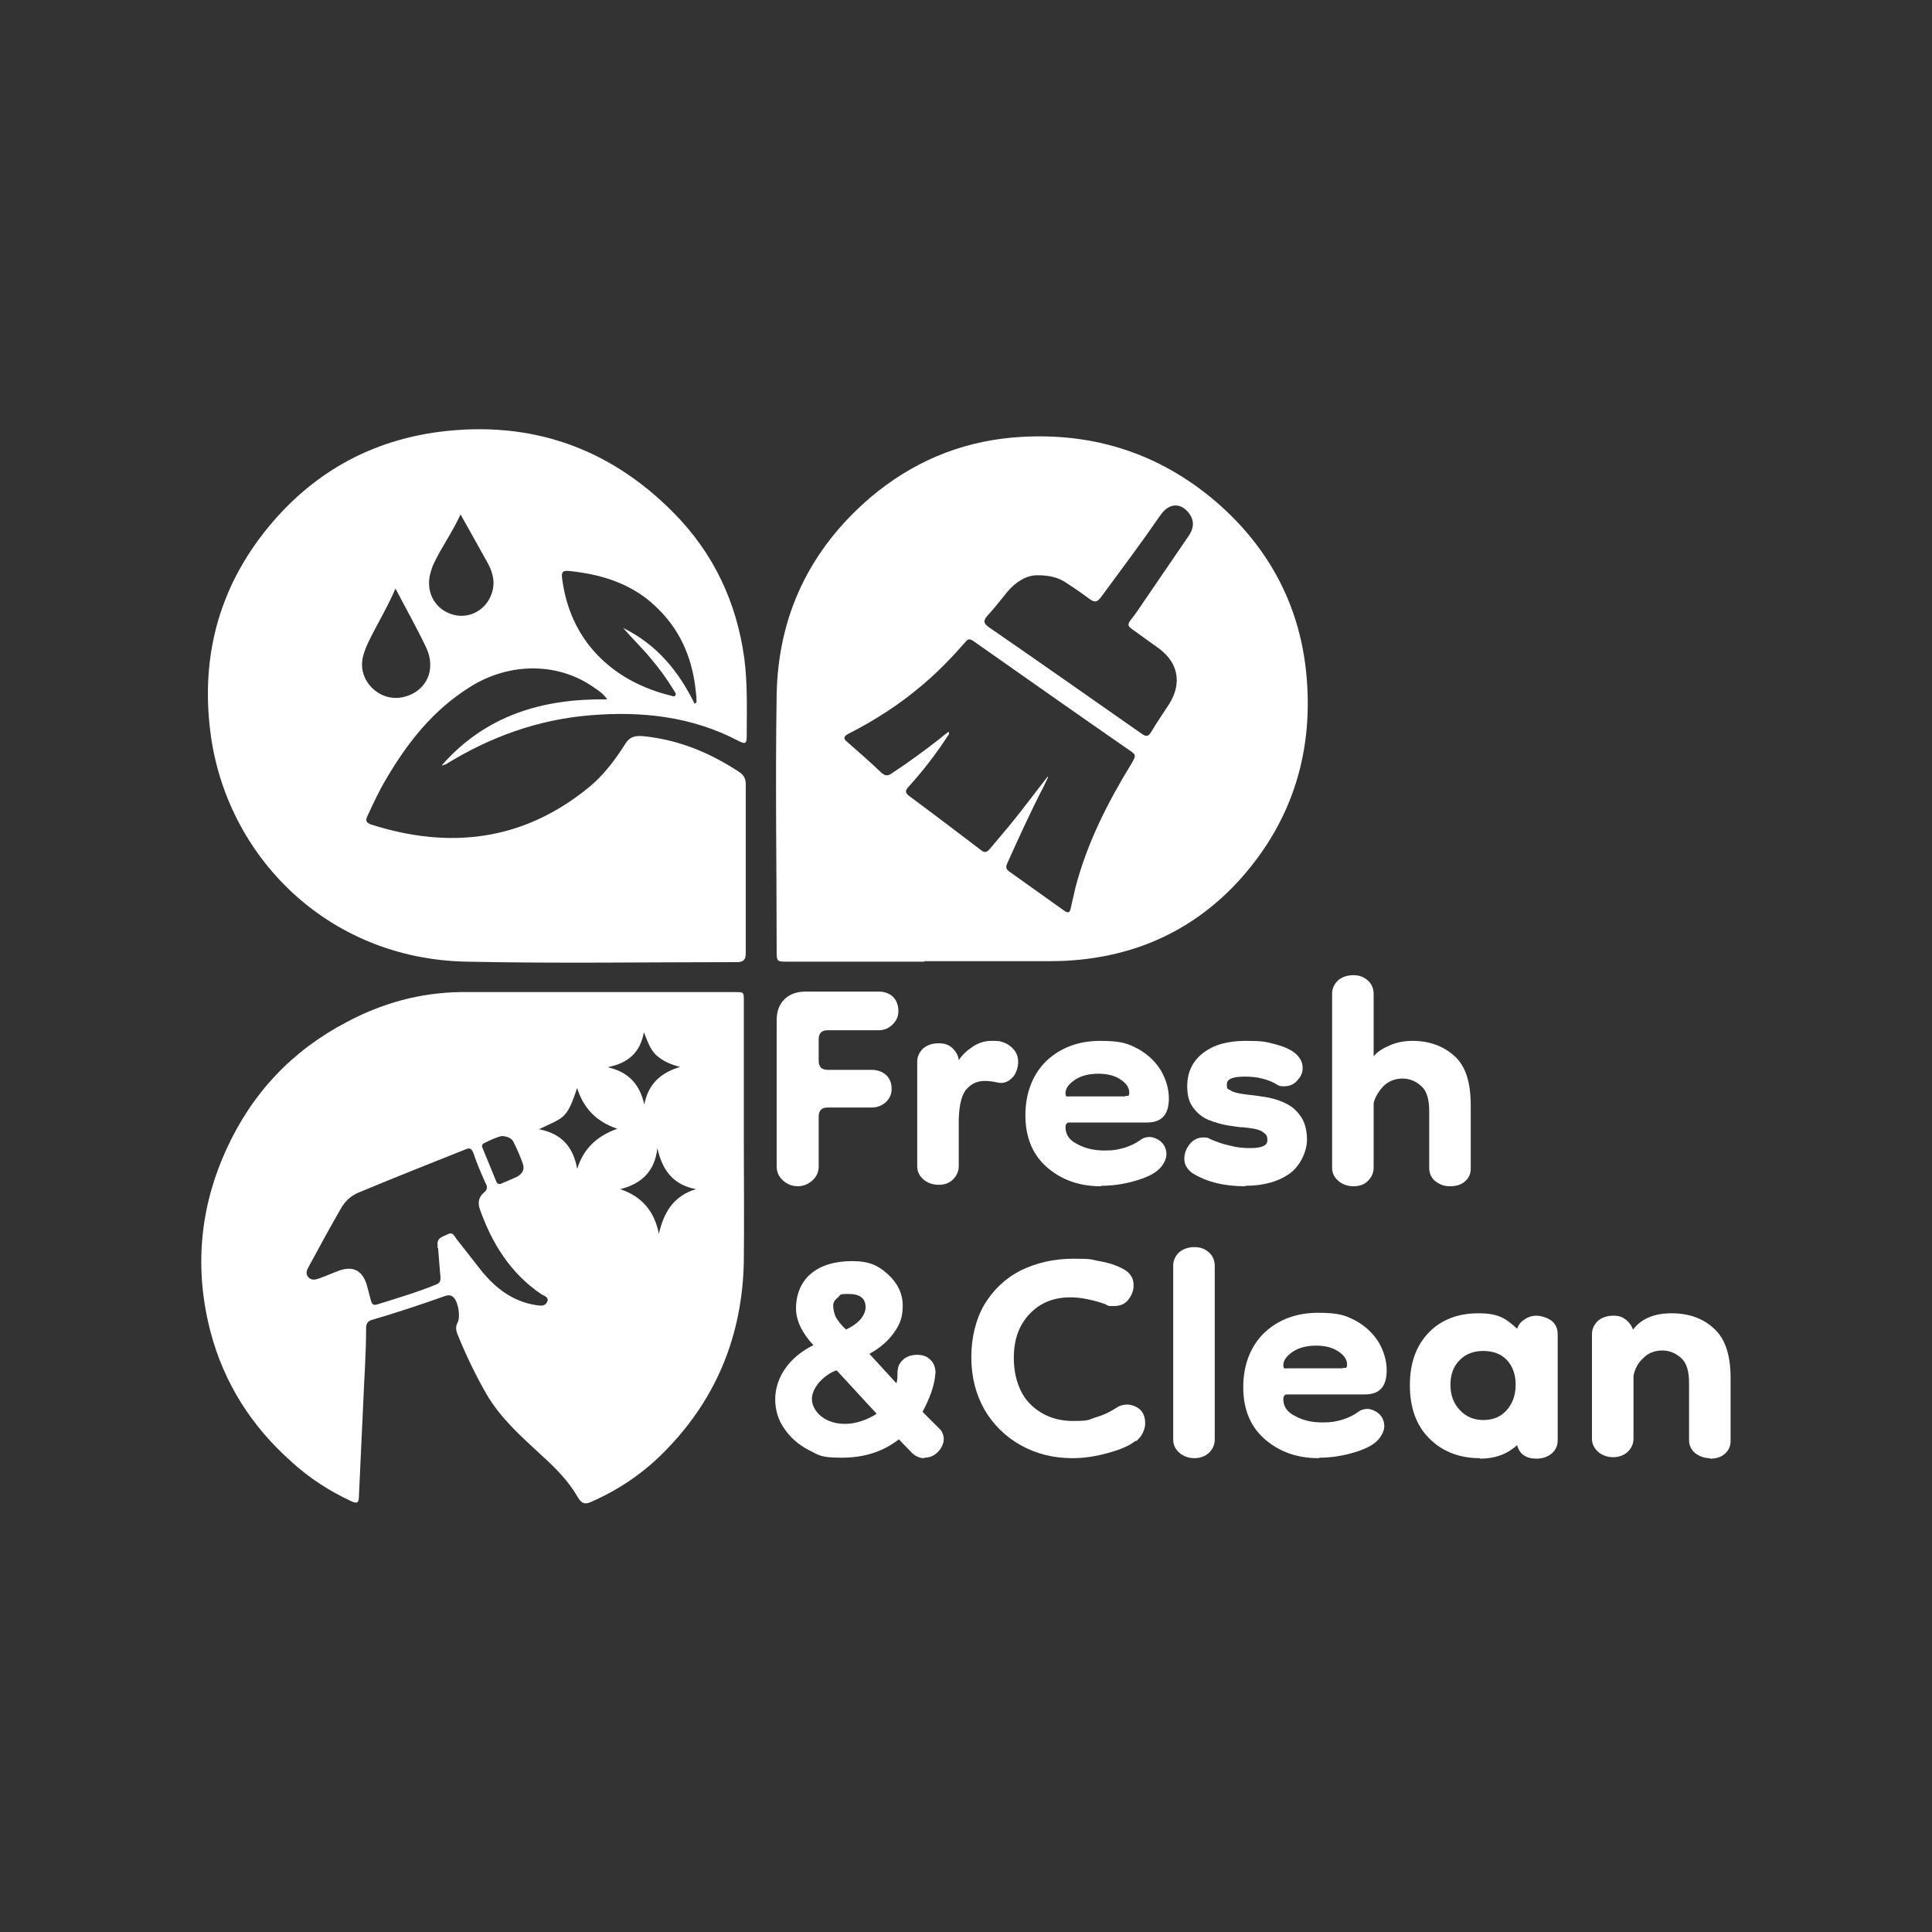 <?xml version="1.0" encoding="UTF-8"?> <svg xmlns="http://www.w3.org/2000/svg" id="Texts" viewBox="0 0 400 400"><rect x="0" y="0" width="400" height="400" fill="#333333" stroke="none"/><defs><style>.cls-1{fill:#fff;}</style></defs><path class="cls-1" d="M91.5,158.4c9.1-10.3,20.8-13.8,34.2-13.6-.7-1.1-1.6-1.7-2.5-2.3-7.4-5.4-17.7-5.5-26-.2-7.5,4.7-12.8,11.4-17.2,18.9-1.5,2.5-2.7,5.1-3.9,7.7-.5,1-.3,1.4.7,1.8,16.3,5.2,31.5,3.4,45-7.6,3.1-2.5,5.5-5.7,7.6-9,.9-1.5,1.9-1.8,3.6-1.7,7.4.7,13.9,3.4,20,7.4.9.6,1.4,1.3,1.4,2.5,0,11.7,0,23.4,0,35.1,0,1.3-.5,1.8-1.8,1.8-18.7,0-37.4.3-56.1-.1-28.9-.6-49.6-22-52.9-47.2-2.2-16.6,2.1-31.4,13-44,9.1-10.5,20.6-16.7,34.4-18.5,18.9-2.4,35.2,3.3,48.5,16.8,8.2,8.3,13,18.4,14.6,30.1.7,5.4.5,10.7.5,16.1,0,1.6-.3,1.7-1.7,1-9.7-5.1-20.1-6.2-30.8-5.3-10.8.9-20.7,4.5-29.9,10.2-.1,0-.3,0-.6.2ZM143.9,145.6c.1,0,.2-.1.3-.2,0-.6,0-1.2-.1-1.8-.6-6.7-2.9-12.6-7.7-17.4-4.9-5-11-7.1-17.8-7.9-2.3-.3-2.5-.1-2.1,2.3,2,13.1,11.3,20.7,22.3,23.4.3,0,.7.4,1,0,.3-.4-.1-.7-.3-1.1-1.4-2.3-3-4.5-4.7-6.5-1.8-2.2-3.9-4.2-5.8-6.4,6.9,3.4,11.5,8.9,14.8,15.7ZM81.9,121.8c-1.8,4.2-4,7.7-5.8,11.5-.4.9-.8,1.9-1,2.9-1,4.7,3.3,9,8,8.2,5-.9,7.4-5.6,5.1-10.4-1.9-4-4.1-7.9-6.3-12.1ZM95.3,106.6c-1.7,3.7-3.9,6.7-5.5,10.1-.3.6-.5,1.3-.7,2-1,3.7.8,7.2,4.2,8.4,3.3,1.2,6.9-.4,8.3-3.7,1-2.3.6-4.5-.5-6.6-1.8-3.3-3.7-6.6-5.7-10.2Z"></path><path class="cls-1" d="M154,235.4c0,8.6.1,17.2,0,25.8-.3,15-5.5,28.1-16,38.9-4.4,4.6-9.6,8.2-15.5,10.8-1.3.6-2,.5-2.8-.8-2-3.5-4.8-6.3-7.7-8.9-4.2-3.9-8.4-7.6-11.3-12.6-2.3-4-4.3-8.2-6-12.4-.3-.8-.4-1.5,0-2.3.7-1.2.2-4.3-.8-5.3-.5-.5-1.1-.5-1.7-.3-5,1.8-10.2,3.5-15.3,5-.9.3-1.1.9-1.1,1.7,0,5.2-.4,10.4-.6,15.6-.3,6.5-.6,12.9-.9,19.4,0,1.4-.7,1.2-1.6.8-4.5-2.1-8.7-4.8-12.4-8.2-8.2-7.3-13.9-16.2-16.7-26.8-3.4-13-2.3-25.7,3.3-37.9,5.3-11.6,13.6-20.4,24.9-26.3,7.3-3.9,15.2-6.1,23.6-6.2,18.9,0,37.8,0,56.7,0,2,0,1.9,0,1.9,2,0,9.4,0,18.7,0,28.1h0ZM90.6,258.4s0-.3,0-.6c-.2-1.6,1.2-1.8,2.2-2.3,1-.5,1.3.5,1.7,1,1.6,2,3.1,4,4.7,6,3,3.9,6.7,6.9,11.7,7.7.9.1,1.9.4,2.4-.7.4-1-.7-1.2-1.3-1.6-6.3-4.3-10.1-10.4-12.6-17.4-.5-1.3-.4-2.6.8-3.6.8-.6.7-1.3.3-2-.9-2-1.8-4.1-2.5-6.2-.4-1-.8-1.1-1.7-.7-7.3,2.9-14.6,5.8-21.8,8.8-1.6.6-2.9,1.7-3.8,3.2-2.3,4-4.5,8-6.7,12.1-.4.7-.9,1.6-.1,2.4.7.7,1.6.4,2.4.1,1.4-.5,2.7-1.1,4.1-1.6,2.8-.9,4.6.1,5.5,2.9.3,1.1.6,2.2.9,3.4.2.6.4,1,1.2.8,4.1-1.3,8.3-2.5,12.4-4.2.7-.3.8-.7.8-1.4-.2-2-.3-3.9-.5-6.1ZM119.5,225.2c-2.2,6.8-2.9,6.1-7.9,8.6,4.7.9,7.1,3.7,7.9,8.2,1.3-4.2,4.1-6.8,8.3-8.3-4.4-1.5-7-4.3-8.3-8.4ZM136.4,255.5c1-4.4,3-7.9,7.7-9.3-4.8-.9-7-4-8-8.5-.5,4.7-3.2,7.4-7.7,8.5,4.5,1.5,7.1,4.6,8,9.2ZM126,221c4.2,1,6.5,3.6,7.4,7.7.8-4.3,3.4-6.6,7.4-7.8-1.9-.5-3.6-1.2-5-2.5-1.3-1.3-1.8-3-2.5-4.7-.7,4.2-3.3,6.4-7.3,7.2ZM103.9,235.2c-1.3.3-2.5.9-3.7,1.5-.6.3-.4.8-.2,1.2.9,2.2,1.8,4.4,2.7,6.6.2.6.6.8,1.2.5,1.1-.5,2.2-.9,3.2-1.4,1.1-.6,1.6-1.6,1.1-2.8-.5-1.4-1.1-2.8-1.8-4.2-.4-1-1.4-1.3-2.4-1.4Z"></path><path class="cls-1" d="M191.4,199.1c-9.5,0-18.9,0-28.4,0-2.1,0-2.2,0-2.2-2.1,0-17.7-.3-35.5,0-53.2.3-16.4,6.9-30.1,19.4-40.8,8.5-7.2,18.3-11.4,29.3-12.4,15.9-1.4,30.2,2.9,42.4,13.4,10.6,9.2,17,20.9,18.5,34.9,1.7,16.2-2.6,30.8-13.6,43.1-9.2,10.2-20.8,15.7-34.4,16.8-2.2.2-4.4.2-6.7.2-8.1,0-16.2,0-24.3,0ZM217,160.9c-.3.6-.6,1.3-.9,1.9-2.7,5.2-5.1,10.5-7.5,15.8-.3.7-.5,1.2.3,1.8,3.8,2.7,7.7,5.5,11.5,8.2.9.6,1.1.2,1.3-.6.3-1.5.7-3,1-4.4,2.4-9.1,6.6-17.4,11.5-25.4,1.1-1.9,1.1-1.9-.7-3.1-10.7-7.4-21.3-14.9-32-22.4-.9-.6-1.2-.3-1.7.3-2.7,3.1-5.6,6.1-8.8,8.8-4.7,4-9.8,7.3-15.3,10.1-1,.5-1.2,1-.3,1.7,2.4,2.1,4.8,4.2,7.1,6.4.8.7,1.4.7,2.3,0,3.5-2.3,6.9-4.8,10.2-7.4.4-.4.9-.7,1.4-1.1.2.5,0,.7-.2.9-2.4,3.7-5.1,7.2-8.1,10.5-.6.7-.8,1.1,0,1.8,5,3.7,10,7.5,15,11.3.7.6,1.2.5,1.8-.2,1.4-1.7,2.8-3.3,4.2-5,2.7-3.3,5.2-6.7,7.8-10ZM214.7,119.1c-2.1,0-4.4,1.3-6.2,3.5-1.3,1.6-2.6,3.3-4,4.8-1,1.1-.9,1.7.3,2.5,10.6,7.3,21.1,14.7,31.7,22.1.9.6,1.3.4,1.8-.4,1.2-2,2.5-3.9,3.8-5.9,2.6-4.2,1.9-8.4-2.1-11.4-1.9-1.4-3.8-2.7-5.7-4.1-.7-.5-.9-.9-.3-1.7,1.3-1.6,2.4-3.4,3.6-5.1,2.8-4.1,5.6-8.2,8.4-12.3,1-1.4,1.4-2.9.4-4.5-1.7-2.6-4.3-2.6-6.1,0-4,5.8-8.2,11.4-12.4,17.1-.7.9-1.2,1.1-2.2.4-1.6-1.2-3.2-2.3-4.9-3.4-1.6-1.1-3.4-1.6-6-1.6Z"></path><path class="cls-1" d="M165.2,245.6c-1.2,0-2.2-.4-3.1-1.2-.9-.8-1.3-1.8-1.3-2.9v-30.2c0-1.9.5-3.3,1.6-4.4,1.1-1.1,2.6-1.6,4.4-1.6h15.1c1.3,0,2.3.4,3,1.1.7.7,1.1,1.7,1.1,2.9s-.4,2-1.2,2.8c-.8.8-1.7,1.2-2.9,1.2h-10.5c-1.3,0-1.9.6-1.9,1.9v4.4c0,1.3.6,1.9,1.9,1.9h9.1c1.2,0,2.2.4,3,1.1.7.7,1.1,1.6,1.1,2.8s-.4,2-1.2,2.8c-.8.7-1.8,1.1-2.9,1.1h-9.1c-1.3,0-1.9.6-1.9,1.9v10.3c0,1.1-.4,2.1-1.3,2.9-.9.8-1.9,1.2-3.1,1.2Z"></path><path class="cls-1" d="M194.3,245.3c-1.2,0-2.3-.4-3.1-1.1-.8-.7-1.3-1.6-1.3-2.7v-21.7c0-1,.4-1.9,1.2-2.7.8-.7,1.9-1.1,3.2-1.1s2.1.3,2.9,1c.7.7,1.2,1.5,1.3,2.5.7-1.1,1.7-2,2.9-2.8,1.2-.8,2.5-1.2,3.9-1.2s1.6,0,2.4.3c.9.3,1.6.8,2.2,1.5.6.7.9,1.6.9,2.6s-.4,2.5-1.3,3.3c-.9.9-1.9,1.2-3.1.9-.8-.2-1.7-.3-2.5-.3-1.5,0-2.7.5-3.7,1.6-1,1-1.6,3.1-1.7,6.3v9.7c0,1.1-.4,2-1.2,2.8s-1.8,1.1-3,1.1Z"></path><path class="cls-1" d="M227.9,245.6c-4.4,0-8.1-1.3-11.1-3.9-3-2.6-4.5-6.2-4.5-10.8s1.5-8.5,4.4-11.3c2.9-2.7,6.6-4.1,11.1-4.1s5.8.6,7.9,1.7c2.1,1.2,3.6,2.7,4.7,4.5,1,1.8,1.6,3.7,1.6,5.7,0,3.4-1.5,5-4.5,5h-16.1c-.5,0-.8.3-.8,1,0,1.5.8,2.7,2.5,3.5,1.6.9,3.5,1.3,5.6,1.3s2.6-.2,3.9-.5c1.3-.4,2.4-.9,3.4-1.6.6-.5,1.3-.7,2-.7s1.8.4,2.5,1.1c.7.7,1,1.6,1,2.5s-.6,2.3-1.8,3.3c-1.2,1-2.9,1.7-5.1,2.3s-4.4.9-6.5.9ZM233,226.9c.1,0,.3,0,.5,0,.2,0,.3-.3.3-.7,0-1-.6-1.9-1.8-2.7-1.2-.8-2.7-1.2-4.6-1.2s-3.6.4-4.9,1.3c-1.3.9-1.9,1.8-1.9,2.7s.3.7.8.7h11.5Z"></path><path class="cls-1" d="M257.8,245.6c-4.4,0-8-.9-10.9-2.7-.6-.4-1-.9-1.3-1.4-.3-.5-.4-1.1-.4-1.6,0-1.1.4-2.1,1.1-3,.7-.9,1.7-1.4,2.8-1.4s1,.1,1.6.4c1.2.5,2.5,1,4,1.3,1.5.4,2.8.5,4.1.5,2.4,0,3.6-.5,3.6-1.6s-.3-1.2-.9-1.7c-.6-.5-1.9-.8-4.1-1-.8,0-1.9-.2-3.2-.4-1.3-.2-2.6-.6-3.9-1.1-1.3-.5-2.4-1.4-3.2-2.5-.9-1.1-1.3-2.6-1.3-4.5,0-2.9,1.1-5.2,3.3-6.9,2.2-1.7,5.1-2.5,8.8-2.5s4.2.2,6.1.7c1.9.5,3.3,1.1,4.3,2,.9.8,1.4,1.8,1.4,2.9s-.4,1.8-1.1,2.6c-.7.8-1.6,1.2-2.7,1.2s-1.1-.1-1.6-.4c-.8-.5-1.8-.9-3-1.2-1.2-.3-2.4-.4-3.6-.4-2.5,0-3.7.5-3.7,1.6s.2.9.7,1.2c.5.4,1.6.7,3.3.9,1.1.1,2.4.3,3.8.5,1.4.2,2.8.6,4.1,1.2,1.3.6,2.4,1.4,3.3,2.7.9,1.2,1.4,2.9,1.4,5s-1.2,5.2-3.5,6.9c-2.3,1.7-5.4,2.6-9.2,2.6Z"></path><path class="cls-1" d="M280.2,245.6c-1.2,0-2.3-.4-3.1-1.1-.8-.7-1.3-1.6-1.3-2.7v-36.1c0-1,.4-1.9,1.2-2.7.8-.7,1.9-1.1,3.2-1.1s2.2.4,3,1.1c.8.7,1.2,1.7,1.2,2.8v12.9c.8-1,2-1.7,3.4-2.3,1.4-.6,2.9-.9,4.6-.9,3.6,0,6.5,1.1,8.8,3.2s3.3,5.5,3.3,10.2v13.1c0,1-.4,1.9-1.2,2.6-.8.7-1.8,1-3.1,1s-2.2-.4-3.1-1.1c-.8-.7-1.2-1.6-1.2-2.7v-11.8c0-2.4-.5-4.1-1.6-5.1-1.1-1-2.4-1.6-3.9-1.6s-2.9.5-4,1.6c-1,1.1-1.7,2.2-2,3.5v13.3c0,1.1-.4,2-1.2,2.8s-1.8,1.1-3,1.1Z"></path><path class="cls-1" d="M191.3,301.9c-.8,0-1.6-.3-2.4-1l-2.8-2.9c-3.2,2.5-7.1,3.8-11.8,3.8s-4.8-.6-6.9-1.6c-2.1-1.1-3.8-2.6-5-4.4-1.3-1.8-1.9-3.9-1.9-6.1s.7-4.4,2.1-6.4c1.4-2,3.4-3.6,5.8-4.8-2.4-2.6-3.6-5.1-3.6-7.7s1-5.4,3.1-7.1c2-1.7,4.9-2.6,8.5-2.6s5.4.9,7.4,2.7c2,1.8,3.1,4,3.1,6.5s-.6,3.9-1.8,5.6c-1.2,1.7-2.9,3.2-5.1,4.4l5.6,6.1c.1-.4.2-.8.2-1.4,0-.5,0-1.1.1-1.6.1-.8.6-1.5,1.3-2.1.7-.5,1.6-.8,2.7-.8s2,.3,2.7,1c.7.6,1,1.5,1.1,2.5-.1,1.5-.4,2.9-.9,4.3-.5,1.4-1.1,2.7-1.8,4l3.8,3.8c.4.6.6,1.2.6,1.9s-.4,1.8-1.2,2.6c-.8.8-1.7,1.2-2.8,1.2ZM175,294.8c1.1,0,2.2-.2,3.4-.6,1.2-.4,2.2-.9,3.1-1.5l-8.3-9c-1.4.5-2.6,1.4-3.6,2.5-1,1.2-1.5,2.3-1.5,3.5s.7,2.6,2,3.6c1.3,1,3,1.5,4.9,1.5ZM175.1,275.3c1.3-.6,2.3-1.3,3.1-2.2.7-.9,1.1-1.8,1-2.7-.1-1.7-1.3-2.5-3.5-2.5s-1.6.2-2.2.7c-.6.5-1,1-1,1.7s.2,1.6.5,2.3c.4.7,1,1.6,2.1,2.6Z"></path><path class="cls-1" d="M235.1,298.3c-1.2,1-3.1,1.8-5.6,2.5s-5,1.1-7.4,1.1c-4,0-7.6-.9-10.8-2.7-3.2-1.8-5.7-4.3-7.5-7.4-1.8-3.2-2.7-6.8-2.7-10.8s.9-7.8,2.7-10.9c1.8-3,4.3-5.4,7.4-7,3.2-1.6,6.9-2.5,11.1-2.5s3.5.2,5.3.5c1.8.3,3.4.8,4.9,1.6.8.4,1.3.9,1.7,1.5.4.6.5,1.3.5,2,0,1-.4,2-1.1,2.9-.7.9-1.7,1.3-3,1.3s-1.1,0-1.6-.3c-1.2-.5-2.4-.8-3.8-1.1s-2.6-.4-3.6-.4c-3.4,0-6.2,1.1-8.4,3.4-2.2,2.3-3.3,5.3-3.3,9.1s1.1,7.3,3.4,9.6c2.3,2.3,5.3,3.5,8.9,3.5s3.1-.3,4.8-.8c1.7-.5,3-1.2,4.1-1.9.7-.5,1.5-.7,2.3-.7s2,.4,2.7,1.1c.7.7,1,1.7,1,2.8s-.6,2.7-1.9,3.7Z"></path><path class="cls-1" d="M247.3,301.9c-1.2,0-2.3-.4-3.1-1.1-.8-.7-1.3-1.6-1.3-2.7v-36.1c0-1,.4-1.9,1.2-2.7.8-.7,1.9-1.1,3.2-1.1s2.2.4,3,1.1c.8.7,1.2,1.7,1.2,2.8v35.9c0,1.1-.4,2-1.2,2.8-.8.7-1.8,1.1-3,1.1Z"></path><path class="cls-1" d="M273,301.9c-4.4,0-8.1-1.3-11.1-3.9-3-2.6-4.5-6.2-4.5-10.8s1.5-8.5,4.4-11.3c2.9-2.7,6.6-4.1,11.1-4.1s5.8.6,7.9,1.7c2.1,1.2,3.6,2.7,4.7,4.5,1,1.8,1.6,3.7,1.6,5.7,0,3.4-1.5,5-4.5,5h-16.1c-.5,0-.8.3-.8,1,0,1.5.8,2.7,2.5,3.5,1.6.9,3.5,1.3,5.6,1.3s2.6-.2,3.9-.5c1.3-.4,2.4-.9,3.4-1.6.6-.5,1.3-.7,2-.7s1.8.4,2.5,1.1c.7.7,1,1.6,1,2.5s-.6,2.3-1.8,3.3c-1.2,1-2.9,1.7-5.1,2.3s-4.4.9-6.5.9ZM278.1,283.2c.1,0,.3,0,.5,0,.2,0,.3-.3.3-.7,0-1-.6-1.9-1.8-2.7-1.2-.8-2.7-1.2-4.6-1.2s-3.6.4-4.9,1.3c-1.3.9-1.9,1.8-1.9,2.7s.3.7.8.7h11.5Z"></path><path class="cls-1" d="M306.4,301.9c-4.3,0-7.8-1.4-10.5-4.1-2.7-2.7-4-6.4-4-11s1.3-8.2,3.9-10.9c2.6-2.7,6.1-4,10.3-4s5.7,1.1,8,3.2c.3-.8.7-1.4,1.5-1.9.7-.5,1.6-.8,2.5-.8s2.3.4,3.2,1.1c.8.7,1.2,1.6,1.2,2.7v22c0,1.1-.4,2-1.2,2.7-.8.7-1.9,1.1-3.2,1.1-2.1,0-3.5-.9-4-2.8-2.1,1.9-4.6,2.8-7.7,2.8ZM307.1,294c2.1,0,3.7-.7,4.9-2.1,1.2-1.4,1.8-3.1,1.8-5.2s-.6-3.8-1.8-5.1c-1.2-1.3-2.9-1.9-4.9-1.9s-3.6.6-4.9,1.9c-1.3,1.3-1.9,3-1.9,5.1s.6,3.8,1.9,5.2c1.3,1.4,2.9,2.1,4.9,2.1Z"></path><path class="cls-1" d="M354,301.9c-1.2,0-2.2-.4-3.1-1.1-.8-.7-1.2-1.6-1.2-2.7v-11.8c0-2.4-.5-4.1-1.6-5.1-1.1-1-2.4-1.6-3.9-1.6s-3,.5-4,1.6c-1.1,1-1.7,2.2-2,3.6v13c0,1.1-.4,2-1.2,2.8-.8.7-1.8,1.1-3,1.1s-2.3-.4-3.1-1.1c-.8-.7-1.3-1.6-1.3-2.7v-21.7c0-1,.4-1.9,1.2-2.7.8-.7,1.9-1.1,3.2-1.1s1.9.3,2.6.8c.7.6,1.2,1.2,1.5,2.1,1.7-2.3,4.4-3.4,8-3.4s6.6,1.1,8.8,3.2c2.3,2.1,3.4,5.5,3.4,10.2v13.1c0,1-.4,1.9-1.2,2.6-.8.7-1.8,1-3.1,1Z"></path></svg> 